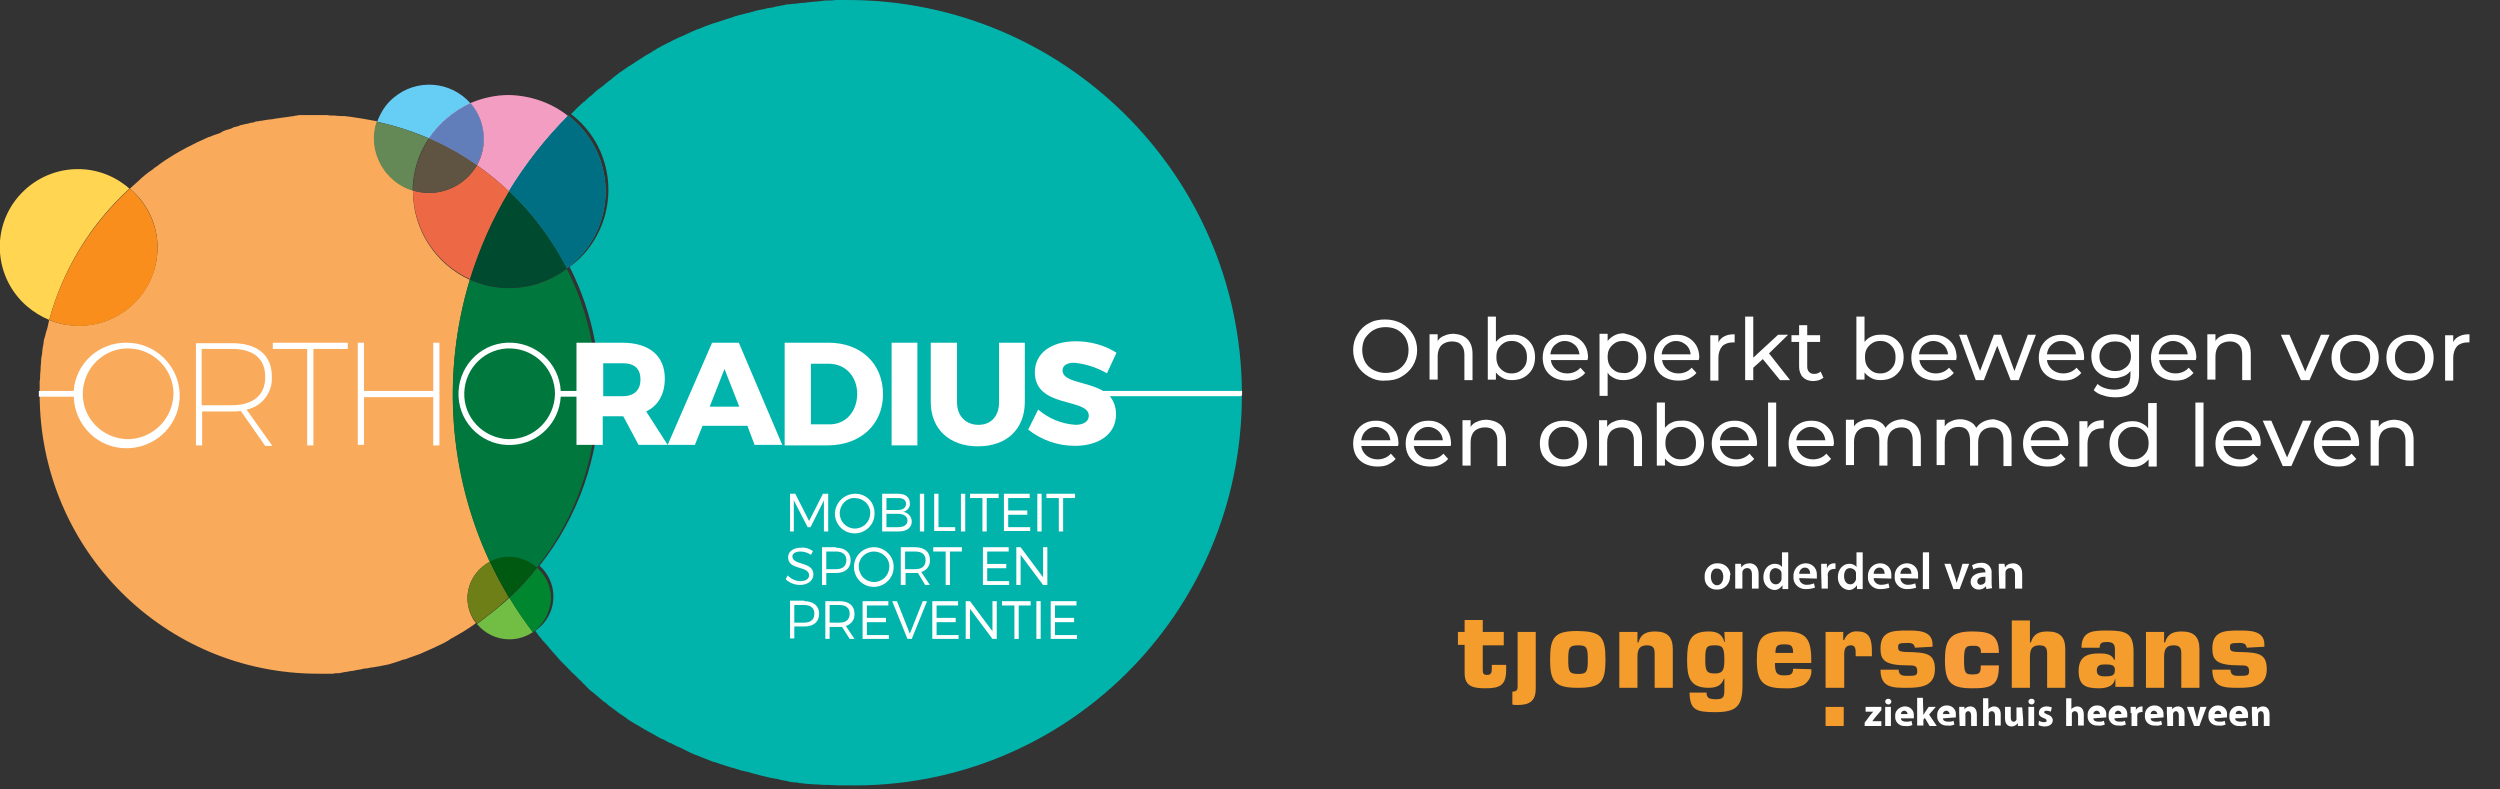 <?xml version="1.0" encoding="utf-8"?>
<!-- Generator: Adobe Illustrator 22.0.1, SVG Export Plug-In . SVG Version: 6.00 Build 0)  -->
<svg version="1.1" id="Laag_1" xmlns="http://www.w3.org/2000/svg" xmlns:xlink="http://www.w3.org/1999/xlink" x="0px" y="0px"
	 viewBox="0 0 523.6 165.3" style="enable-background:new 0 0 523.6 165.3;" xml:space="preserve">
<rect x="0" y="0" width="523.6" height="165.3" fill="#333333" stroke="none"/>
<style type="text/css">
	.st0{fill:#FFFFFF;}
	.st1{fill:#F49D2D;}
	.st2{fill:#F99D3A;}
	.st3{enable-background:new    ;}
	.st4{fill:#F9AA5A;}
	.st5{fill:#00B4AC;}
	.st6{fill:#00783D;}
	.st7{fill:#FFD551;}
	.st8{fill:#F98E1D;}
	.st9{fill:#F39DC3;}
	.st10{fill:#ED6945;}
	.st11{fill:#006F84;}
	.st12{fill:#004A2F;}
	.st13{fill:#66CDF5;}
	.st14{fill:#648956;}
	.st15{fill:#617EBB;}
	.st16{fill:#5F5442;}
	.st17{fill:#72BE44;}
	.st18{fill:#6F7F18;}
	.st19{fill:#00862E;}
	.st20{fill:#005910;}
</style>
<g transform="translate(-0.396 -0.272)">
	<g transform="translate(305.746 130.127)">
		<g transform="translate(85.182 16.296)">
			<path class="st0" d="M0,5.2l1.2-1.6c0.3-0.3,0.4-0.5,0.6-0.7H0.2v-1h3.3v0.7L2.2,4.1C2,4.4,1.8,4.6,1.6,4.9h1.9v1H0L0,5.2L0,5.2z
				"/>
			<path class="st0" d="M5.6,0.8c0,0.3-0.3,0.6-0.6,0.6c0,0,0,0,0,0c-0.4,0-0.7-0.3-0.7-0.6c0-0.4,0.3-0.6,0.7-0.6
				C5.3,0.2,5.6,0.5,5.6,0.8L5.6,0.8z M4.3,5.9v-4h1.2v4L4.3,5.9z"/>
			<path class="st0" d="M7.6,4.3C7.6,4.8,8.1,5,8.7,5c0.4,0,0.8,0,1.1-0.2L10,5.7C9.5,5.9,9,6,8.5,5.9c-1,0.1-2-0.6-2.1-1.7
				c0-0.1,0-0.3,0-0.4C6.3,2.8,7.2,1.9,8.3,1.8c0.1,0,0.1,0,0.2,0c1,0,1.8,0.8,1.8,1.7c0,0.1,0,0.2,0,0.3c0,0.2,0,0.4,0,0.5L7.6,4.3
				z M9,3.5c0-0.4-0.2-0.7-0.6-0.8c0,0-0.1,0-0.1,0C7.9,2.7,7.6,3,7.6,3.4c0,0,0,0,0,0H9z"/>
			<path class="st0" d="M12.3,3.6L12.3,3.6c0.1-0.2,0.2-0.3,0.3-0.5l0.8-1.2h1.5l-1.4,1.6l1.6,2.4h-1.5l-1-1.7l-0.3,0.4v1.2H11V0
				h1.2L12.3,3.6L12.3,3.6z"/>
			<path class="st0" d="M16.4,4.3c0,0.5,0.5,0.7,1.1,0.7c0.4,0,0.8,0,1.1-0.2l0.2,0.8c-0.5,0.2-1,0.3-1.5,0.2c-1,0.1-2-0.6-2.1-1.7
				c0-0.1,0-0.3,0-0.4c-0.1-1.1,0.8-2.1,1.9-2.1c0.1,0,0.1,0,0.2,0c1,0,1.8,0.8,1.8,1.7c0,0.1,0,0.2,0,0.3c0,0.2,0,0.4,0,0.5
				L16.4,4.3z M17.8,3.5c0-0.4-0.2-0.7-0.6-0.8c0,0-0.1,0-0.1,0c-0.4,0-0.7,0.3-0.7,0.7c0,0,0,0,0,0H17.8z"/>
			<path class="st0" d="M19.8,3.2c0-0.4,0-0.9,0-1.3h1.1l0,0.5h0c0.3-0.4,0.8-0.6,1.2-0.6c0.8,0,1.4,0.5,1.4,1.7v2.4h-1.2V3.7
				c0-0.5-0.2-0.9-0.6-0.9c-0.3,0-0.5,0.2-0.6,0.5c0,0.1,0,0.2,0,0.3v2.3h-1.2L19.8,3.2z"/>
			<path class="st0" d="M24.7,0.1h1.2v2.3l0,0C26,2.2,26.2,2.1,26.4,2c0.2-0.1,0.4-0.2,0.7-0.2c0.8,0,1.4,0.5,1.4,1.7v2.3h-1.2V3.7
				c0-0.5-0.2-0.9-0.7-0.9c-0.3,0-0.5,0.2-0.6,0.4c0,0.1,0,0.2,0,0.3v2.4h-1.2V0.1z"/>
			<path class="st0" d="M33.2,4.6c0,0.4,0,0.9,0,1.3h-1.1l0-0.6h0C31.8,5.7,31.3,6,30.8,6c-0.8,0-1.4-0.5-1.4-1.7V1.9h1.2v2.2
				c0,0.6,0.2,0.9,0.6,0.9c0.3,0,0.5-0.2,0.6-0.4c0-0.1,0-0.2,0-0.2V2h1.2L33.2,4.6z"/>
			<path class="st0" d="M35.6,0.8c0,0.3-0.3,0.6-0.6,0.6c0,0,0,0,0,0c-0.4,0-0.7-0.3-0.7-0.6c0-0.3,0.2-0.6,0.6-0.6c0,0,0.1,0,0.1,0
				C35.3,0.2,35.6,0.4,35.6,0.8z M34.3,5.9v-4h1.2v4L34.3,5.9z"/>
			<path class="st0" d="M36.5,4.8c0.3,0.2,0.7,0.3,1.1,0.3c0.4,0,0.5-0.1,0.5-0.3S38,4.4,37.6,4.3c-0.8-0.3-1.2-0.7-1.1-1.2
				c0-0.7,0.6-1.3,1.6-1.3c0.4,0,0.8,0.1,1.1,0.2L39,2.9c-0.3-0.1-0.6-0.2-0.9-0.2c-0.3,0-0.5,0.1-0.5,0.3s0.2,0.3,0.7,0.5
				c0.7,0.2,1.1,0.7,1.1,1.2c0,0.7-0.6,1.3-1.7,1.3c-0.4,0-0.9-0.1-1.3-0.3L36.5,4.8z"/>
			<path class="st0" d="M42.1,0.1h1.2v2.3l0,0c0.1-0.2,0.3-0.3,0.5-0.4c0.2-0.1,0.4-0.2,0.7-0.2c0.8,0,1.4,0.5,1.4,1.7v2.3h-1.2V3.7
				c0-0.5-0.2-0.9-0.7-0.9c-0.3,0-0.5,0.2-0.6,0.4c0,0.1,0,0.2,0,0.3v2.4h-1.2V0.1z"/>
			<path class="st0" d="M47.9,4.3C47.9,4.8,48.4,5,49,5c0.4,0,0.8,0,1.1-0.2l0.2,0.8c-0.5,0.2-1,0.3-1.5,0.2c-1,0.1-2-0.6-2.1-1.7
				c0-0.1,0-0.3,0-0.4c-0.1-1.1,0.8-2.1,1.9-2.1c0.1,0,0.1,0,0.2,0c1,0,1.8,0.8,1.8,1.7c0,0.1,0,0.2,0,0.3c0,0.2,0,0.4,0,0.5
				L47.9,4.3z M49.3,3.5c0-0.4-0.2-0.7-0.6-0.8c0,0-0.1,0-0.1,0c-0.4,0-0.7,0.3-0.7,0.7c0,0,0,0,0,0H49.3z"/>
			<path class="st0" d="M52.3,4.3c0,0.5,0.5,0.7,1.1,0.7c0.4,0,0.8,0,1.1-0.2l0.2,0.8c-0.5,0.2-1,0.3-1.5,0.2c-1,0.1-2-0.6-2.1-1.7
				c0-0.1,0-0.3,0-0.4c-0.1-1.1,0.8-2.1,1.9-2.1c0.1,0,0.1,0,0.2,0c1,0,1.8,0.8,1.8,1.7c0,0.1,0,0.2,0,0.3c0,0.2,0,0.4,0,0.5
				L52.3,4.3z M53.8,3.5c0-0.4-0.2-0.7-0.6-0.8c0,0-0.1,0-0.1,0c-0.4,0-0.7,0.3-0.7,0.7c0,0,0,0,0,0H53.8z"/>
			<path class="st0" d="M55.7,3.2c0-0.4,0-0.9,0-1.3h1.1l0,0.7h0C57,2.1,57.5,1.8,58,1.8h0.2V3c-0.1,0-0.2-0.1-0.3,0
				c-0.4,0-0.8,0.2-0.8,0.6c0,0.1,0,0.2,0,0.3v2h-1.2V3.2z"/>
			<path class="st0" d="M59.9,4.3C59.9,4.8,60.4,5,61,5c0.4,0,0.8,0,1.1-0.2l0.2,0.8c-0.5,0.2-1,0.3-1.5,0.2c-1,0.1-2-0.6-2.1-1.7
				c0-0.1,0-0.3,0-0.4c-0.1-1.1,0.8-2.1,1.9-2.1c0.1,0,0.1,0,0.2,0c1,0,1.8,0.8,1.8,1.7c0,0.1,0,0.2,0,0.3c0,0.2,0,0.4,0,0.5
				L59.9,4.3z M61.3,3.5c0-0.4-0.2-0.7-0.6-0.8c0,0-0.1,0-0.1,0c-0.4,0-0.7,0.3-0.7,0.7c0,0,0,0,0,0H61.3z"/>
			<path class="st0" d="M63.3,3.2c0-0.4,0-0.9,0-1.3h1.1l0,0.5h0c0.3-0.4,0.8-0.6,1.2-0.6c0.8,0,1.4,0.5,1.4,1.7v2.4h-1.2V3.7
				c0-0.5-0.2-0.9-0.6-0.9c-0.3,0-0.5,0.2-0.6,0.5c0,0.1,0,0.2,0,0.3v2.3h-1.2L63.3,3.2z"/>
			<path class="st0" d="M68.9,1.9l0.5,1.9c0.1,0.3,0.2,0.7,0.2,1h0c0.1-0.3,0.1-0.6,0.2-1l0.5-1.9h1.3l-1.5,4H69l-1.5-4H68.9z"/>
			<path class="st0" d="M73.2,4.3c0,0.5,0.5,0.7,1.1,0.7c0.4,0,0.8,0,1.1-0.2l0.2,0.8c-0.5,0.2-1,0.3-1.5,0.2c-1,0.1-2-0.6-2.1-1.7
				c0-0.1,0-0.3,0-0.4c-0.1-1.1,0.8-2.1,1.9-2.1c0.1,0,0.1,0,0.2,0c1,0,1.8,0.8,1.8,1.7c0,0.1,0,0.2,0,0.3c0,0.2,0,0.4,0,0.5
				L73.2,4.3z M74.7,3.5c0-0.4-0.2-0.7-0.6-0.8c0,0-0.1,0-0.1,0c-0.4,0-0.7,0.3-0.7,0.7c0,0,0,0,0,0H74.7z"/>
			<path class="st0" d="M77.6,4.3c0,0.5,0.5,0.7,1.1,0.7c0.4,0,0.8,0,1.1-0.2L80,5.7c-0.5,0.2-1,0.3-1.5,0.2c-1,0.1-2-0.6-2.1-1.7
				c0-0.1,0-0.3,0-0.4c-0.1-1.1,0.8-2.1,1.9-2.1c0.1,0,0.1,0,0.2,0c1,0,1.8,0.8,1.8,1.7c0,0.1,0,0.2,0,0.3c0,0.2,0,0.4,0,0.5
				L77.6,4.3z M79.1,3.5c0-0.4-0.2-0.7-0.6-0.8c0,0-0.1,0-0.1,0c-0.4,0-0.7,0.3-0.7,0.7c0,0,0,0,0,0H79.1z"/>
			<path class="st0" d="M81.1,3.2c0-0.4,0-0.9,0-1.3h1.1l0,0.5h0c0.3-0.4,0.8-0.6,1.2-0.6c0.8,0,1.4,0.5,1.4,1.7v2.4h-1.2V3.7
				c0-0.5-0.2-0.9-0.6-0.9c-0.3,0-0.5,0.2-0.6,0.5c0,0.1,0,0.2,0,0.3v2.3h-1.2L81.1,3.2z"/>
		</g>
		<path class="st1" d="M9.6,5.3H5.2v5.2c0,0.7,0.2,1,0.9,1c1,0,1-0.7,1-1.5l0-0.6h3v1c0,3.2-1.2,3.9-4.3,3.9c-2.5,0-4.4-0.3-4.4-3.2
			V5.2H0V2.5h1.4V0h3.8v2.5h4.4L9.6,5.3L9.6,5.3z"/>
		<path class="st1" d="M16.3,14.3c0,2.6-1.2,3.5-3.8,3.5c-0.4,0-0.8,0-1.1-0.1V15c1,0,1.1-0.5,1.1-1.1V2.5h3.8L16.3,14.3z"/>
		<path class="st1" d="M80.9,22.2H77v-4h3.8V22.2z"/>
		<path class="st1" d="M30.9,8.3c0,4.8-1,5.9-5.8,5.9c-4.8,0-5.8-1.3-5.8-5.9c0-4.8,1-6,5.8-6C29.9,2.4,30.9,3.4,30.9,8.3z
			 M23.1,8.3c0,2.5,0.2,3,2.1,3c1.8,0,2-0.5,2-3s-0.2-3-2-3C23.3,5.3,23.1,5.8,23.1,8.3L23.1,8.3z"/>
		<path class="st1" d="M37.6,2.5v2.2h0.2c0.5-1.8,1.7-2.3,3.5-2.3c2.6,0,3.7,1.2,3.7,3.7v8.1h-3.8V7c0-1.1-0.3-1.7-1.6-1.7
			c-1.7,0-2,1-2,2.5v6.4h-3.8V2.5L37.6,2.5L37.6,2.5z"/>
		<path class="st1" d="M52.1,15.2c-0.1,0.5,0.1,0.9,0.5,1.2c0.4,0.1,0.8,0.2,1.2,0.2c1.6,0,2-0.2,2-1.9v-2.4h-0.1
			c-0.5,1.5-1.7,1.9-3.2,1.9c-4.1,0-4.5-2.5-4.5-5.8c0-3.8,0.5-6,4.5-6c1.6,0,2.8,0.4,3.3,2.2h0.1l-0.1-2.1h3.8v11.1
			c0,4.4-1.2,5.7-5.7,5.7c-4.1,0-5.3-0.5-5.4-4.1H52.1z M55.8,8.3c0-2.6-0.4-3-2-3c-1.8,0-2,0.4-2,3c0,2.4,0.3,2.9,2,2.9
			C55.6,11.2,55.8,10.3,55.8,8.3L55.8,8.3z"/>
		<path class="st1" d="M74,10.3c0.2,1.3-0.5,2.6-1.6,3.3c-1.3,0.6-2.7,0.8-4.1,0.7c-4.6,0-5.7-1.6-5.7-5.9c0-4.5,1-6,5.7-6
			c4.4,0,5.7,1.2,5.7,6V9h-7.6c0,2,0.3,2.6,1.9,2.6c1.2,0,1.9-0.1,1.9-1.4L74,10.3L74,10.3z M70.2,6.9c0-1.7-0.6-1.8-1.9-1.8
			c-1.4,0-1.8,0.3-1.8,1.8H70.2z"/>
		<path class="st1" d="M83.3,7c0-0.8,0-1.7-1-1.7c-1.2,0-1.4,0.9-1.4,1.9v7H77V2.5h3.7v1.7h0.2c0.4-1.2,1.6-2,2.9-1.8
			c2.7,0,2.9,2.2,2.9,4.3v0.9h-3.4L83.3,7z"/>
		<path class="st1" d="M95.7,5.8c-0.1-1-1-1-1.5-1c-2,0-2,0.2-2,0.9c0,0.6,0,1,2,1c3.9,0.1,5.7,0.3,5.7,3.6c0,3.4-2.6,3.9-5.7,3.9
			c-3,0-5.7,0.1-5.7-3.8h3.8c0,1.3,1,1.3,1.9,1.3c1.7,0,2-0.1,2-1c0-1.2-0.7-1.2-2-1.2c-4.8,0-5.7-1.1-5.7-3.5
			c0-3.7,2.5-3.8,5.7-3.8c2.1,0,5.2,0,5.2,2.9v0.5L95.7,5.8L95.7,5.8z"/>
		<path class="st2" d="M113.3,9.5c0,2.2-0.4,3.4-1.3,4c-0.9,0.7-2.3,0.8-4.4,0.8c-4.5,0-5.6-1.4-5.6-5.9c0-3.9,0.8-6,5.6-6
			c3.4,0,5.7,0.4,5.7,4.5h-3.8c0.1-0.4,0-0.9-0.3-1.2c-0.3-0.3-0.7-0.3-1.5-0.3c-1.4,0-1.7,0.4-1.7,3c0,2.7,0.3,3,1.7,3
			c1.7,0,1.8-0.4,1.8-1.9L113.3,9.5z"/>
		<path class="st1" d="M119.8,4.7h0.2c0.5-1.8,1.7-2.3,3.5-2.3c2.6,0,3.7,1.2,3.7,3.7v8.1h-3.8V7c0-1.1-0.3-1.7-1.6-1.7
			c-1.7,0-2,1-2,2.5v6.4h-3.8V0.1h3.8V4.7z"/>
		<path class="st1" d="M137.7,12.4h-0.1c-0.3,1.6-2,1.9-3.4,1.9c-2.7,0-4.2-0.6-4.2-3.6c0-2.8,1.5-3.7,4.2-3.7c1.1,0,2.7,0,3.2,1.3
			h0.2V6.4c0-1.1-0.1-1.8-1.7-1.8c-1,0-1.5,0.2-1.5,1.2h-3.8c0-3.6,2.6-3.6,5.4-3.6c3.9,0,5.5,0.5,5.5,4.5v7.3h-3.8L137.7,12.4z
			 M133.8,10.6c0,1.2,1.1,1.2,1.7,1.2c1.6,0,2.1-0.2,2.1-1.4c0-1-0.8-1.1-2.1-1.1C134.5,9.3,133.8,9.5,133.8,10.6z"/>
		<path class="st1" d="M147.9,2.5v2.2h0.2c0.5-1.8,1.7-2.3,3.5-2.3c2.6,0,3.7,1.2,3.7,3.7v8.1h-3.8V7c0-1.1-0.3-1.7-1.6-1.7
			c-1.7,0-2,1-2,2.5v6.4h-3.8V2.5L147.9,2.5L147.9,2.5z"/>
		<path class="st1" d="M165.2,5.8c-0.1-1-1-1-1.5-1c-2,0-2,0.2-2,0.9c0,0.6,0,1,2,1c3.9,0.1,5.7,0.3,5.7,3.6c0,3.4-2.6,3.9-5.7,3.9
			c-3,0-5.7,0.1-5.7-3.8h3.8c0,1.3,1,1.3,1.9,1.3c1.7,0,2-0.1,2-1c0-1.2-0.7-1.2-2-1.2c-4.8,0-5.7-1.1-5.7-3.5
			c0-3.7,2.5-3.8,5.7-3.8c2.1,0,5.2,0,5.2,2.9v0.5L165.2,5.8L165.2,5.8z"/>
		<g transform="translate(51.674 -14.176)">
			<path class="st0" d="M5.3,5c0.1,1.4-1,2.7-2.4,2.8c-0.1,0-0.2,0-0.3,0C1.2,7.9,0,6.8,0,5.4c0-0.1,0-0.2,0-0.3
				C-0.1,3.7,1,2.4,2.4,2.3c0.1,0,0.2,0,0.4,0c1.4,0,2.5,1,2.6,2.4C5.3,4.8,5.3,4.9,5.3,5z M1.3,5.1c0,1,0.5,1.8,1.3,1.8
				c0.7,0,1.3-0.7,1.3-1.8c0-0.8-0.4-1.7-1.3-1.7C1.7,3.3,1.3,4.2,1.3,5.1L1.3,5.1z"/>
			<path class="st0" d="M6.4,4c0-0.6,0-1.1,0-1.6h1.2l0.1,0.8h0c0.3-0.6,1-0.9,1.7-0.9c0.9,0,1.9,0.6,1.9,2.2v3.1H9.9v-3
				c0-0.7-0.3-1.3-1-1.3c-0.5,0-0.9,0.3-1,0.8c0,0.1,0,0.3,0,0.4v3.1H6.4L6.4,4L6.4,4z"/>
			<path class="st0" d="M17.5,0v6.2c0,0.5,0,1.1,0,1.5h-1.2l0-0.8h0c-0.4,0.6-1,1-1.7,1c-1.3-0.1-2.3-1.2-2.3-2.6c0,0,0-0.1,0-0.1
				c0-1.7,1.1-2.8,2.4-2.8c0.6,0,1.2,0.2,1.5,0.7h0V0H17.5z M16.1,4.6c0-0.1,0-0.2,0-0.3c-0.1-0.6-0.6-0.9-1.2-1
				c-0.9,0-1.3,0.7-1.3,1.7c0,1,0.5,1.7,1.3,1.7c0.6,0,1-0.4,1.2-1c0-0.1,0-0.2,0-0.4V4.6z"/>
			<path class="st0" d="M19.8,5.4c0,0.8,0.7,1.4,1.5,1.4c0,0,0.1,0,0.1,0c0.5,0,1-0.1,1.5-0.3l0.2,0.9c-0.6,0.2-1.2,0.3-1.8,0.3
				c-1.4,0.1-2.6-0.9-2.7-2.2c0-0.1,0-0.3,0-0.4c-0.1-1.4,0.9-2.7,2.4-2.8c0.1,0,0.1,0,0.2,0c1.3,0,2.3,1,2.3,2.3c0,0.1,0,0.2,0,0.3
				c0,0.3,0,0.5,0,0.6L19.8,5.4L19.8,5.4z M22.1,4.5c0-0.5-0.2-1.3-1.1-1.3c-0.7,0-1.2,0.6-1.2,1.3H22.1z"/>
			<path class="st0" d="M24.4,4.1c0-0.7,0-1.2,0-1.7h1.2l0,1h0c0.2-0.7,0.8-1.1,1.5-1.1c0.1,0,0.2,0,0.3,0v1.2c-0.1,0-0.2-0.1-0.4,0
				c-0.6,0-1.1,0.4-1.2,1c0,0.1-0.1,0.3,0,0.4v2.7h-1.3L24.4,4.1L24.4,4.1z"/>
			<path class="st0" d="M33.1,0v6.2c0,0.5,0,1.1,0,1.5h-1.2l0-0.8h0c-0.4,0.6-1,1-1.7,1c-1.3-0.1-2.3-1.2-2.3-2.6c0,0,0-0.1,0-0.1
				c0-1.7,1.1-2.8,2.4-2.8c0.6,0,1.2,0.2,1.5,0.7h0V0H33.1z M31.7,4.6c0-0.1,0-0.2,0-0.3c-0.1-0.6-0.6-0.9-1.2-1
				c-0.9,0-1.3,0.7-1.3,1.7c0,1,0.5,1.7,1.3,1.7c0.6,0,1-0.4,1.2-1c0-0.1,0-0.2,0-0.4V4.6z"/>
			<path class="st0" d="M35.4,5.4c0,0.8,0.7,1.4,1.5,1.4c0,0,0.1,0,0.1,0c0.5,0,1-0.1,1.5-0.3l0.2,0.9c-0.6,0.2-1.2,0.3-1.8,0.3
				c-1.4,0.1-2.6-0.9-2.7-2.2c0-0.1,0-0.3,0-0.4c-0.1-1.4,0.9-2.7,2.4-2.8c0.1,0,0.1,0,0.2,0c1.3,0,2.3,1,2.3,2.3c0,0.1,0,0.2,0,0.3
				c0,0.3,0,0.5,0,0.6L35.4,5.4L35.4,5.4z M37.7,4.5c0-0.5-0.2-1.3-1.1-1.3c-0.7,0-1.2,0.6-1.2,1.3H37.7z"/>
			<path class="st0" d="M41,5.4c0,0.8,0.7,1.4,1.5,1.4c0,0,0.1,0,0.1,0c0.5,0,1-0.1,1.5-0.3l0.2,0.9c-0.6,0.2-1.2,0.3-1.8,0.3
				c-1.4,0.1-2.6-0.9-2.7-2.2c0-0.1,0-0.3,0-0.4c-0.1-1.4,0.9-2.7,2.4-2.8c0.1,0,0.1,0,0.2,0c1.3,0,2.3,1,2.3,2.3c0,0.1,0,0.2,0,0.3
				c0,0.3,0,0.5,0,0.6L41,5.4L41,5.4z M43.3,4.5c0-0.5-0.2-1.3-1.1-1.3c-0.7,0-1.2,0.6-1.2,1.3H43.3z"/>
			<path class="st0" d="M45.6,0H47v7.7h-1.3V0z"/>
			<path class="st0" d="M51.5,2.4l0.9,2.7c0.2,0.5,0.2,0.9,0.4,1.3h0C52.9,6,53,5.5,53.2,5.1L54,2.4h1.4l-2,5.3h-1.3l-1.9-5.3H51.5z
				"/>
			<path class="st0" d="M59,7.7l-0.1-0.6h0c-0.4,0.5-0.9,0.7-1.5,0.7c-0.9,0-1.6-0.6-1.7-1.5c0,0,0-0.1,0-0.1c0-1.3,1.2-2,3.1-2V4.1
				c0-0.3-0.1-0.9-1.1-0.9c-0.5,0-1,0.1-1.4,0.4l-0.3-0.9c0.6-0.3,1.2-0.5,1.9-0.5c1.1-0.1,2,0.6,2.2,1.7c0,0.2,0,0.3,0,0.5v1.9
				c0,0.4,0,0.8,0.1,1.2L59,7.7L59,7.7z M58.9,5.1c-1,0-1.8,0.2-1.8,1c0,0.4,0.3,0.7,0.6,0.7c0,0,0.1,0,0.1,0c0.5,0,0.9-0.3,1-0.7
				c0-0.1,0-0.2,0-0.3V5.1z"/>
			<path class="st0" d="M61.6,4c0-0.6,0-1.1,0-1.6h1.2l0.1,0.8h0c0.3-0.6,1-0.9,1.7-0.9c0.9,0,1.9,0.6,1.9,2.2v3.1H65v-3
				c0-0.7-0.3-1.3-1-1.3c-0.5,0-0.9,0.3-1,0.8c0,0.1,0,0.3,0,0.4v3.1h-1.3L61.6,4L61.6,4z"/>
		</g>
	</g>
	<g transform="translate(-2 -1.017)">
		<g class="st3">
			<path class="st0" d="M289.1,80.2c-1-0.6-1.8-1.3-2.4-2.3s-0.9-2.1-0.9-3.3s0.3-2.3,0.9-3.3c0.6-1,1.4-1.8,2.4-2.3
				c1-0.6,2.2-0.8,3.4-0.8c1.3,0,2.4,0.3,3.4,0.8c1,0.6,1.8,1.3,2.4,2.3c0.6,1,0.9,2.1,0.9,3.3c0,1.2-0.3,2.3-0.9,3.3
				c-0.6,1-1.4,1.7-2.4,2.3c-1,0.6-2.2,0.8-3.4,0.8C291.3,81.1,290.2,80.8,289.1,80.2z M295.1,78.8c0.7-0.4,1.3-1,1.7-1.7
				s0.6-1.6,0.6-2.5s-0.2-1.7-0.6-2.5c-0.4-0.7-1-1.3-1.7-1.7c-0.7-0.4-1.6-0.6-2.5-0.6s-1.8,0.2-2.5,0.6s-1.3,1-1.8,1.7
				c-0.4,0.7-0.6,1.6-0.6,2.5s0.2,1.7,0.6,2.5c0.4,0.7,1,1.3,1.8,1.7s1.6,0.6,2.5,0.6S294.3,79.2,295.1,78.8z"/>
			<path class="st0" d="M309.7,72.3c0.7,0.7,1.1,1.7,1.1,3.1v5.5h-1.7v-5.3c0-0.9-0.2-1.6-0.7-2.1c-0.4-0.5-1.1-0.7-1.9-0.7
				c-0.9,0-1.7,0.3-2.2,0.8c-0.5,0.5-0.8,1.3-0.8,2.3v4.9h-1.7v-9.5h1.7v1.4c0.3-0.5,0.8-0.9,1.4-1.1c0.6-0.3,1.3-0.4,2-0.4
				C308.1,71.3,309,71.6,309.7,72.3z"/>
			<path class="st0" d="M321.6,71.9c0.7,0.4,1.3,1,1.7,1.7c0.4,0.7,0.6,1.6,0.6,2.5s-0.2,1.8-0.6,2.5c-0.4,0.7-1,1.3-1.7,1.7
				c-0.7,0.4-1.6,0.6-2.5,0.6c-0.7,0-1.4-0.1-1.9-0.4c-0.6-0.3-1.1-0.7-1.5-1.2v1.5H314V67.6h1.7v5.3c0.4-0.5,0.9-0.9,1.4-1.1
				c0.6-0.3,1.2-0.4,1.9-0.4C320,71.3,320.8,71.5,321.6,71.9z M320.6,79.1c0.5-0.3,0.9-0.7,1.2-1.2c0.3-0.5,0.4-1.1,0.4-1.8
				c0-0.7-0.1-1.2-0.4-1.8c-0.3-0.5-0.7-0.9-1.2-1.2c-0.5-0.3-1-0.4-1.6-0.4c-0.6,0-1.1,0.1-1.6,0.4c-0.5,0.3-0.9,0.7-1.2,1.2
				c-0.3,0.5-0.4,1.1-0.4,1.8c0,0.7,0.1,1.2,0.4,1.8c0.3,0.5,0.7,0.9,1.2,1.2c0.5,0.3,1,0.4,1.6,0.4
				C319.5,79.5,320.1,79.4,320.6,79.1z"/>
			<path class="st0" d="M334.9,76.7h-7.7c0.1,0.8,0.5,1.5,1.1,2s1.4,0.8,2.3,0.8c1.1,0,2.1-0.4,2.8-1.2l1,1.1
				c-0.4,0.5-1,0.9-1.6,1.2c-0.6,0.3-1.4,0.4-2.2,0.4c-1,0-1.9-0.2-2.7-0.6s-1.4-1-1.8-1.7s-0.6-1.6-0.6-2.5c0-0.9,0.2-1.8,0.6-2.5
				c0.4-0.7,1-1.3,1.7-1.7s1.5-0.6,2.5-0.6s1.7,0.2,2.4,0.6c0.7,0.4,1.3,1,1.7,1.7c0.4,0.7,0.6,1.6,0.6,2.6
				C334.9,76.3,334.9,76.5,334.9,76.7z M328.1,73.5c-0.6,0.5-0.9,1.2-1,2h6.1c-0.1-0.8-0.4-1.5-1-2c-0.6-0.5-1.3-0.8-2.1-0.8
				S328.7,73,328.1,73.5z"/>
			<path class="st0" d="M344.9,71.9c0.7,0.4,1.3,1,1.7,1.7c0.4,0.7,0.6,1.6,0.6,2.5s-0.2,1.8-0.6,2.5c-0.4,0.7-1,1.3-1.7,1.7
				c-0.7,0.4-1.6,0.6-2.5,0.6c-0.7,0-1.3-0.1-1.9-0.4c-0.6-0.3-1.1-0.6-1.4-1.2v4.9h-1.7v-13h1.7v1.5c0.4-0.5,0.9-0.9,1.5-1.2
				c0.6-0.3,1.2-0.4,1.9-0.4C343.3,71.3,344.1,71.5,344.9,71.9z M343.9,79.1c0.5-0.3,0.9-0.7,1.2-1.2c0.3-0.5,0.4-1.1,0.4-1.8
				c0-0.7-0.1-1.2-0.4-1.8c-0.3-0.5-0.7-0.9-1.2-1.2c-0.5-0.3-1-0.4-1.6-0.4c-0.6,0-1.1,0.1-1.6,0.4c-0.5,0.3-0.9,0.7-1.2,1.2
				c-0.3,0.5-0.4,1.1-0.4,1.7c0,0.7,0.1,1.2,0.4,1.8c0.3,0.5,0.7,0.9,1.2,1.2c0.5,0.3,1,0.4,1.6,0.4
				C342.8,79.5,343.4,79.4,343.9,79.1z"/>
			<path class="st0" d="M358.2,76.7h-7.7c0.1,0.8,0.5,1.5,1.1,2c0.6,0.5,1.4,0.8,2.3,0.8c1.1,0,2.1-0.4,2.8-1.2l1,1.1
				c-0.4,0.5-1,0.9-1.6,1.2c-0.6,0.3-1.4,0.4-2.2,0.4c-1,0-1.9-0.2-2.7-0.6c-0.8-0.4-1.4-1-1.8-1.7c-0.4-0.7-0.6-1.6-0.6-2.5
				c0-0.9,0.2-1.8,0.6-2.5c0.4-0.7,1-1.3,1.7-1.7s1.5-0.6,2.5-0.6s1.7,0.2,2.4,0.6c0.7,0.4,1.3,1,1.7,1.7c0.4,0.7,0.6,1.6,0.6,2.6
				C358.2,76.3,358.2,76.5,358.2,76.7z M351.4,73.5c-0.6,0.5-0.9,1.2-1,2h6.1c-0.1-0.8-0.4-1.5-1-2c-0.6-0.5-1.3-0.8-2.1-0.8
				S352,73,351.4,73.5z"/>
			<path class="st0" d="M363.6,71.7c0.6-0.3,1.3-0.4,2.1-0.4V73c-0.1,0-0.2,0-0.4,0c-0.9,0-1.7,0.3-2.2,0.8
				c-0.5,0.6-0.8,1.4-0.8,2.4v4.8h-1.7v-9.5h1.7V73C362.6,72.4,363,72,363.6,71.7z"/>
			<path class="st0" d="M371.6,76.5l-2,1.8v2.6h-1.7V67.6h1.7v8.6l5.2-4.8h2.1l-4,3.9l4.4,5.6h-2.1L371.6,76.5z"/>
			<path class="st0" d="M384.3,80.4c-0.3,0.2-0.6,0.4-0.9,0.5c-0.4,0.1-0.8,0.2-1.2,0.2c-1,0-1.7-0.3-2.2-0.8
				c-0.5-0.5-0.8-1.3-0.8-2.2v-5.2h-1.6v-1.4h1.6v-2.1h1.7v2.1h2.7v1.4h-2.7V78c0,0.5,0.1,0.9,0.4,1.2c0.3,0.3,0.6,0.4,1.1,0.4
				c0.5,0,1-0.2,1.3-0.5L384.3,80.4z"/>
			<path class="st0" d="M398.8,71.9c0.7,0.4,1.3,1,1.7,1.7c0.4,0.7,0.6,1.6,0.6,2.5s-0.2,1.8-0.6,2.5c-0.4,0.7-1,1.3-1.7,1.7
				s-1.6,0.6-2.5,0.6c-0.7,0-1.4-0.1-1.9-0.4c-0.6-0.3-1.1-0.7-1.5-1.2v1.5h-1.7V67.6h1.7v5.3c0.4-0.5,0.9-0.9,1.4-1.1
				c0.6-0.3,1.2-0.4,1.9-0.4C397.2,71.3,398,71.5,398.8,71.9z M397.8,79.1c0.5-0.3,0.9-0.7,1.2-1.2c0.3-0.5,0.4-1.1,0.4-1.8
				c0-0.7-0.1-1.2-0.4-1.8c-0.3-0.5-0.7-0.9-1.2-1.2c-0.5-0.3-1-0.4-1.6-0.4c-0.6,0-1.1,0.1-1.6,0.4c-0.5,0.3-0.9,0.7-1.2,1.2
				c-0.3,0.5-0.4,1.1-0.4,1.8c0,0.7,0.1,1.2,0.4,1.8c0.3,0.5,0.7,0.9,1.2,1.2c0.5,0.3,1,0.4,1.6,0.4
				C396.8,79.5,397.3,79.4,397.8,79.1z"/>
			<path class="st0" d="M412.1,76.7h-7.7c0.1,0.8,0.5,1.5,1.1,2c0.6,0.5,1.4,0.8,2.3,0.8c1.1,0,2.1-0.4,2.8-1.2l1,1.1
				c-0.4,0.5-1,0.9-1.6,1.2c-0.6,0.3-1.4,0.4-2.2,0.4c-1,0-1.9-0.2-2.7-0.6c-0.8-0.4-1.4-1-1.8-1.7c-0.4-0.7-0.6-1.6-0.6-2.5
				c0-0.9,0.2-1.8,0.6-2.5c0.4-0.7,1-1.3,1.7-1.7c0.7-0.4,1.5-0.6,2.5-0.6s1.7,0.2,2.4,0.6s1.3,1,1.7,1.7c0.4,0.7,0.6,1.6,0.6,2.6
				C412.1,76.3,412.1,76.5,412.1,76.7z M405.3,73.5c-0.6,0.5-0.9,1.2-1,2h6.1c-0.1-0.8-0.4-1.5-1-2c-0.6-0.5-1.3-0.8-2.1-0.8
				S405.9,73,405.3,73.5z"/>
			<path class="st0" d="M428.8,71.4l-3.6,9.5h-1.7l-2.8-7.2l-2.8,7.2h-1.7l-3.5-9.5h1.6l2.8,7.6l2.9-7.6h1.5l2.8,7.6l2.8-7.6H428.8z
				"/>
			<path class="st0" d="M438.8,76.7h-7.7c0.1,0.8,0.5,1.5,1.1,2c0.6,0.5,1.4,0.8,2.3,0.8c1.1,0,2.1-0.4,2.8-1.2l1,1.1
				c-0.4,0.5-1,0.9-1.6,1.2c-0.6,0.3-1.4,0.4-2.2,0.4c-1,0-1.9-0.2-2.7-0.6c-0.8-0.4-1.4-1-1.8-1.7c-0.4-0.7-0.6-1.6-0.6-2.5
				c0-0.9,0.2-1.8,0.6-2.5c0.4-0.7,1-1.3,1.7-1.7c0.7-0.4,1.5-0.6,2.5-0.6s1.7,0.2,2.4,0.6s1.3,1,1.7,1.7c0.4,0.7,0.6,1.6,0.6,2.6
				C438.9,76.3,438.9,76.5,438.8,76.7z M432.1,73.5c-0.6,0.5-0.9,1.2-1,2h6.1c-0.1-0.8-0.4-1.5-1-2c-0.6-0.5-1.3-0.8-2.1-0.8
				S432.6,73,432.1,73.5z"/>
			<path class="st0" d="M450.4,71.4v8.2c0,1.7-0.4,2.9-1.2,3.7c-0.8,0.8-2.1,1.2-3.7,1.2c-0.9,0-1.8-0.1-2.6-0.4
				c-0.8-0.2-1.5-0.6-2-1.1l0.8-1.3c0.4,0.4,1,0.7,1.6,0.9s1.3,0.3,2,0.3c1.1,0,1.9-0.3,2.5-0.8s0.8-1.3,0.8-2.4V79
				c-0.4,0.5-0.9,0.9-1.5,1.1s-1.2,0.4-1.9,0.4c-0.9,0-1.7-0.2-2.5-0.6c-0.7-0.4-1.3-0.9-1.7-1.6s-0.6-1.5-0.6-2.4
				c0-0.9,0.2-1.7,0.6-2.4s1-1.2,1.7-1.6s1.6-0.6,2.5-0.6c0.7,0,1.4,0.1,2,0.4c0.6,0.3,1.1,0.7,1.5,1.2v-1.5H450.4z M447.1,78.6
				c0.5-0.3,0.9-0.6,1.2-1.1c0.3-0.5,0.4-1,0.4-1.6c0-0.9-0.3-1.7-0.9-2.2c-0.6-0.6-1.4-0.9-2.4-0.9c-1,0-1.8,0.3-2.4,0.9
				c-0.6,0.6-0.9,1.3-0.9,2.2c0,0.6,0.1,1.1,0.4,1.6c0.3,0.5,0.7,0.8,1.2,1.1s1.1,0.4,1.7,0.4C446.1,79,446.6,78.9,447.1,78.6z"/>
			<path class="st0" d="M462.3,76.7h-7.7c0.1,0.8,0.5,1.5,1.1,2c0.6,0.5,1.4,0.8,2.3,0.8c1.1,0,2.1-0.4,2.8-1.2l1,1.1
				c-0.4,0.5-1,0.9-1.6,1.2c-0.6,0.3-1.4,0.4-2.2,0.4c-1,0-1.9-0.2-2.7-0.6c-0.8-0.4-1.4-1-1.8-1.7c-0.4-0.7-0.6-1.6-0.6-2.5
				c0-0.9,0.2-1.8,0.6-2.5c0.4-0.7,1-1.3,1.7-1.7c0.7-0.4,1.5-0.6,2.5-0.6s1.7,0.2,2.4,0.6s1.3,1,1.7,1.7c0.4,0.7,0.6,1.6,0.6,2.6
				C462.3,76.3,462.3,76.5,462.3,76.7z M455.5,73.5c-0.6,0.5-0.9,1.2-1,2h6.1c-0.1-0.8-0.4-1.5-1-2c-0.6-0.5-1.3-0.8-2.1-0.8
				S456.1,73,455.5,73.5z"/>
			<path class="st0" d="M472.7,72.3c0.7,0.7,1.1,1.7,1.1,3.1v5.5H472v-5.3c0-0.9-0.2-1.6-0.7-2.1s-1.1-0.7-1.9-0.7
				c-0.9,0-1.7,0.3-2.2,0.8s-0.8,1.3-0.8,2.3v4.9h-1.7v-9.5h1.7v1.4c0.3-0.5,0.8-0.9,1.4-1.1c0.6-0.3,1.3-0.4,2-0.4
				C471,71.3,472,71.6,472.7,72.3z"/>
			<path class="st0" d="M490.3,71.4l-4.2,9.5h-1.8l-4.2-9.5h1.8l3.3,7.7l3.3-7.7H490.3z"/>
			<path class="st0" d="M493.1,80.4c-0.8-0.4-1.3-1-1.8-1.7c-0.4-0.7-0.6-1.6-0.6-2.5c0-0.9,0.2-1.8,0.6-2.5c0.4-0.7,1-1.3,1.8-1.7
				s1.6-0.6,2.6-0.6c0.9,0,1.8,0.2,2.5,0.6s1.3,1,1.8,1.7c0.4,0.7,0.6,1.6,0.6,2.5c0,0.9-0.2,1.8-0.6,2.5c-0.4,0.7-1,1.3-1.8,1.7
				c-0.8,0.4-1.6,0.6-2.5,0.6C494.7,81,493.9,80.8,493.1,80.4z M497.3,79.1c0.5-0.3,0.9-0.7,1.1-1.2c0.3-0.5,0.4-1.1,0.4-1.8
				c0-0.7-0.1-1.2-0.4-1.8c-0.3-0.5-0.7-0.9-1.1-1.2c-0.5-0.3-1-0.4-1.6-0.4c-0.6,0-1.2,0.1-1.6,0.4c-0.5,0.3-0.9,0.7-1.2,1.2
				c-0.3,0.5-0.4,1.1-0.4,1.8c0,0.7,0.1,1.2,0.4,1.8c0.3,0.5,0.7,0.9,1.2,1.2c0.5,0.3,1,0.4,1.6,0.4
				C496.3,79.5,496.8,79.4,497.3,79.1z"/>
			<path class="st0" d="M504.6,80.4c-0.8-0.4-1.3-1-1.8-1.7c-0.4-0.7-0.6-1.6-0.6-2.5c0-0.9,0.2-1.8,0.6-2.5c0.4-0.7,1-1.3,1.8-1.7
				s1.6-0.6,2.6-0.6c0.9,0,1.8,0.2,2.5,0.6s1.3,1,1.8,1.7c0.4,0.7,0.6,1.6,0.6,2.5c0,0.9-0.2,1.8-0.6,2.5c-0.4,0.7-1,1.3-1.8,1.7
				c-0.8,0.4-1.6,0.6-2.5,0.6C506.2,81,505.3,80.8,504.6,80.4z M508.8,79.1c0.5-0.3,0.9-0.7,1.1-1.2c0.3-0.5,0.4-1.1,0.4-1.8
				c0-0.7-0.1-1.2-0.4-1.8c-0.3-0.5-0.7-0.9-1.1-1.2c-0.5-0.3-1-0.4-1.6-0.4c-0.6,0-1.2,0.1-1.6,0.4c-0.5,0.3-0.9,0.7-1.2,1.2
				c-0.3,0.5-0.4,1.1-0.4,1.8c0,0.7,0.1,1.2,0.4,1.8c0.3,0.5,0.7,0.9,1.2,1.2c0.5,0.3,1,0.4,1.6,0.4
				C507.7,79.5,508.3,79.4,508.8,79.1z"/>
			<path class="st0" d="M517.5,71.7c0.6-0.3,1.3-0.4,2.1-0.4V73c-0.1,0-0.2,0-0.4,0c-0.9,0-1.7,0.3-2.2,0.8
				c-0.5,0.6-0.8,1.4-0.8,2.4v4.8h-1.7v-9.5h1.7V73C516.4,72.4,516.9,72,517.5,71.7z"/>
		</g>
		<g class="st3">
			<path class="st0" d="M295.2,94.7h-7.7c0.1,0.8,0.5,1.5,1.1,2c0.6,0.5,1.4,0.8,2.3,0.8c1.1,0,2.1-0.4,2.8-1.2l1,1.1
				c-0.4,0.5-1,0.9-1.6,1.2c-0.6,0.3-1.4,0.4-2.2,0.4c-1,0-1.9-0.2-2.7-0.6c-0.8-0.4-1.4-1-1.8-1.7c-0.4-0.7-0.6-1.6-0.6-2.5
				c0-0.9,0.2-1.8,0.6-2.5c0.4-0.7,1-1.3,1.7-1.7c0.7-0.4,1.5-0.6,2.5-0.6s1.7,0.2,2.4,0.6s1.3,1,1.7,1.7c0.4,0.7,0.6,1.6,0.6,2.6
				C295.3,94.3,295.2,94.5,295.2,94.7z M288.5,91.5c-0.6,0.5-0.9,1.2-1,2h6.1c-0.1-0.8-0.4-1.5-1-2c-0.6-0.5-1.3-0.8-2.1-0.8
				S289,91,288.5,91.5z"/>
			<path class="st0" d="M306.2,94.7h-7.7c0.1,0.8,0.5,1.5,1.1,2c0.6,0.5,1.4,0.8,2.3,0.8c1.1,0,2.1-0.4,2.8-1.2l1,1.1
				c-0.4,0.5-1,0.9-1.6,1.2c-0.6,0.3-1.4,0.4-2.2,0.4c-1,0-1.9-0.2-2.7-0.6c-0.8-0.4-1.4-1-1.8-1.7c-0.4-0.7-0.6-1.6-0.6-2.5
				c0-0.9,0.2-1.8,0.6-2.5c0.4-0.7,1-1.3,1.7-1.7s1.5-0.6,2.5-0.6s1.7,0.2,2.4,0.6c0.7,0.4,1.3,1,1.7,1.7c0.4,0.7,0.6,1.6,0.6,2.6
				C306.3,94.3,306.3,94.5,306.2,94.7z M299.5,91.5c-0.6,0.5-0.9,1.2-1,2h6.1c-0.1-0.8-0.4-1.5-1-2c-0.6-0.5-1.3-0.8-2.1-0.8
				S300,91,299.5,91.5z"/>
			<path class="st0" d="M316.7,90.3c0.7,0.7,1.1,1.7,1.1,3.1v5.5H316v-5.3c0-0.9-0.2-1.6-0.7-2.1c-0.4-0.5-1.1-0.7-1.9-0.7
				c-0.9,0-1.7,0.3-2.2,0.8c-0.5,0.5-0.8,1.3-0.8,2.3v4.9h-1.7v-9.5h1.7v1.4c0.3-0.5,0.8-0.9,1.4-1.1c0.6-0.3,1.3-0.4,2-0.4
				C315,89.3,315.9,89.6,316.7,90.3z"/>
			<path class="st0" d="M327.3,98.4c-0.8-0.4-1.3-1-1.8-1.7c-0.4-0.7-0.6-1.6-0.6-2.5c0-0.9,0.2-1.8,0.6-2.5c0.4-0.7,1-1.3,1.8-1.7
				s1.6-0.6,2.6-0.6s1.8,0.2,2.5,0.6s1.3,1,1.8,1.7c0.4,0.7,0.6,1.6,0.6,2.5c0,0.9-0.2,1.8-0.6,2.5c-0.4,0.7-1,1.3-1.8,1.7
				c-0.8,0.4-1.6,0.6-2.5,0.6S328.1,98.8,327.3,98.4z M331.5,97.1c0.5-0.3,0.9-0.7,1.1-1.2c0.3-0.5,0.4-1.1,0.4-1.8
				c0-0.7-0.1-1.2-0.4-1.8c-0.3-0.5-0.7-0.9-1.1-1.2c-0.5-0.3-1-0.4-1.6-0.4s-1.2,0.1-1.6,0.4c-0.5,0.3-0.9,0.7-1.2,1.2
				c-0.3,0.5-0.4,1.1-0.4,1.8c0,0.7,0.1,1.2,0.4,1.8c0.3,0.5,0.7,0.9,1.2,1.2c0.5,0.3,1,0.4,1.6,0.4S331,97.4,331.5,97.1z"/>
			<path class="st0" d="M345.2,90.3c0.7,0.7,1.1,1.7,1.1,3.1v5.5h-1.7v-5.3c0-0.9-0.2-1.6-0.7-2.1s-1.1-0.7-1.9-0.7
				c-0.9,0-1.7,0.3-2.2,0.8c-0.5,0.5-0.8,1.3-0.8,2.3v4.9h-1.7v-9.5h1.7v1.4c0.3-0.5,0.8-0.9,1.4-1.1c0.6-0.3,1.3-0.4,2-0.4
				C343.5,89.3,344.5,89.6,345.2,90.3z"/>
			<path class="st0" d="M357,89.9c0.7,0.4,1.3,1,1.7,1.7c0.4,0.7,0.6,1.6,0.6,2.5s-0.2,1.8-0.6,2.5c-0.4,0.7-1,1.3-1.7,1.7
				s-1.6,0.6-2.5,0.6c-0.7,0-1.4-0.1-1.9-0.4c-0.6-0.3-1.1-0.7-1.5-1.2v1.5h-1.7V85.6h1.7v5.3c0.4-0.5,0.9-0.9,1.4-1.1
				c0.6-0.3,1.2-0.4,1.9-0.4C355.4,89.3,356.3,89.5,357,89.9z M356,97.1c0.5-0.3,0.9-0.7,1.2-1.2c0.3-0.5,0.4-1.1,0.4-1.8
				c0-0.7-0.1-1.2-0.4-1.8c-0.3-0.5-0.7-0.9-1.2-1.2c-0.5-0.3-1-0.4-1.6-0.4c-0.6,0-1.1,0.1-1.6,0.4c-0.5,0.3-0.9,0.7-1.2,1.2
				c-0.3,0.5-0.4,1.1-0.4,1.8c0,0.7,0.1,1.2,0.4,1.8c0.3,0.5,0.7,0.9,1.2,1.2c0.5,0.3,1,0.4,1.6,0.4C355,97.5,355.5,97.4,356,97.1z"
				/>
			<path class="st0" d="M370.3,94.7h-7.7c0.1,0.8,0.5,1.5,1.1,2c0.6,0.5,1.4,0.8,2.3,0.8c1.1,0,2.1-0.4,2.8-1.2l1,1.1
				c-0.4,0.5-1,0.9-1.6,1.2c-0.6,0.3-1.4,0.4-2.2,0.4c-1,0-1.9-0.2-2.7-0.6c-0.8-0.4-1.4-1-1.8-1.7c-0.4-0.7-0.6-1.6-0.6-2.5
				c0-0.9,0.2-1.8,0.6-2.5c0.4-0.7,1-1.3,1.7-1.7c0.7-0.4,1.5-0.6,2.5-0.6s1.7,0.2,2.4,0.6s1.3,1,1.7,1.7c0.4,0.7,0.6,1.6,0.6,2.6
				C370.4,94.3,370.3,94.5,370.3,94.7z M363.6,91.5c-0.6,0.5-0.9,1.2-1,2h6.1c-0.1-0.8-0.4-1.5-1-2c-0.6-0.5-1.3-0.8-2.1-0.8
				S364.1,91,363.6,91.5z"/>
			<path class="st0" d="M372.7,85.6h1.7v13.4h-1.7V85.6z"/>
			<path class="st0" d="M386.4,94.7h-7.7c0.1,0.8,0.5,1.5,1.1,2c0.6,0.5,1.4,0.8,2.3,0.8c1.1,0,2.1-0.4,2.8-1.2l1,1.1
				c-0.4,0.5-1,0.9-1.6,1.2c-0.6,0.3-1.4,0.4-2.2,0.4c-1,0-1.9-0.2-2.7-0.6c-0.8-0.4-1.4-1-1.8-1.7c-0.4-0.7-0.6-1.6-0.6-2.5
				c0-0.9,0.2-1.8,0.6-2.5c0.4-0.7,1-1.3,1.7-1.7s1.5-0.6,2.5-0.6s1.7,0.2,2.4,0.6c0.7,0.4,1.3,1,1.7,1.7c0.4,0.7,0.6,1.6,0.6,2.6
				C386.4,94.3,386.4,94.5,386.4,94.7z M379.6,91.5c-0.6,0.5-0.9,1.2-1,2h6.1c-0.1-0.8-0.4-1.5-1-2c-0.6-0.5-1.3-0.8-2.1-0.8
				S380.2,91,379.6,91.5z"/>
			<path class="st0" d="M403.6,90.3c0.7,0.7,1.1,1.7,1.1,3.1v5.5h-1.7v-5.3c0-0.9-0.2-1.6-0.6-2.1s-1-0.7-1.8-0.7
				c-0.9,0-1.6,0.3-2.1,0.8s-0.8,1.3-0.8,2.3v4.9h-1.7v-5.3c0-0.9-0.2-1.6-0.6-2.1s-1-0.7-1.8-0.7c-0.9,0-1.6,0.3-2.1,0.8
				c-0.5,0.5-0.8,1.3-0.8,2.3v4.9h-1.7v-9.5h1.7v1.4c0.3-0.5,0.8-0.9,1.4-1.1c0.6-0.3,1.2-0.4,1.9-0.4c0.7,0,1.4,0.2,2,0.5
				c0.6,0.3,1,0.7,1.3,1.3c0.4-0.6,0.9-1,1.5-1.3c0.6-0.3,1.4-0.5,2.2-0.5C401.9,89.3,402.9,89.6,403.6,90.3z"/>
			<path class="st0" d="M422.6,90.3c0.7,0.7,1.1,1.7,1.1,3.1v5.5h-1.7v-5.3c0-0.9-0.2-1.6-0.6-2.1s-1-0.7-1.8-0.7
				c-0.9,0-1.6,0.3-2.1,0.8c-0.5,0.5-0.8,1.3-0.8,2.3v4.9h-1.7v-5.3c0-0.9-0.2-1.6-0.6-2.1s-1-0.7-1.8-0.7c-0.9,0-1.6,0.3-2.1,0.8
				c-0.5,0.5-0.8,1.3-0.8,2.3v4.9h-1.7v-9.5h1.7v1.4c0.3-0.5,0.8-0.9,1.4-1.1c0.6-0.3,1.2-0.4,1.9-0.4c0.7,0,1.4,0.2,2,0.5
				s1,0.7,1.3,1.3c0.4-0.6,0.9-1,1.5-1.3c0.6-0.3,1.4-0.5,2.2-0.5C420.9,89.3,421.9,89.6,422.6,90.3z"/>
			<path class="st0" d="M435.5,94.7h-7.7c0.1,0.8,0.5,1.5,1.1,2c0.6,0.5,1.4,0.8,2.3,0.8c1.1,0,2.1-0.4,2.8-1.2l1,1.1
				c-0.4,0.5-1,0.9-1.6,1.2c-0.6,0.3-1.4,0.4-2.2,0.4c-1,0-1.9-0.2-2.7-0.6c-0.8-0.4-1.4-1-1.8-1.7s-0.6-1.6-0.6-2.5
				c0-0.9,0.2-1.8,0.6-2.5c0.4-0.7,1-1.3,1.7-1.7c0.7-0.4,1.5-0.6,2.5-0.6s1.7,0.2,2.4,0.6s1.3,1,1.7,1.7c0.4,0.7,0.6,1.6,0.6,2.6
				C435.5,94.3,435.5,94.5,435.5,94.7z M428.7,91.5c-0.6,0.5-0.9,1.2-1,2h6.1c-0.1-0.8-0.4-1.5-1-2c-0.6-0.5-1.3-0.8-2.1-0.8
				S429.3,91,428.7,91.5z"/>
			<path class="st0" d="M440.9,89.7c0.6-0.3,1.3-0.4,2.1-0.4V91c-0.1,0-0.2,0-0.4,0c-0.9,0-1.7,0.3-2.2,0.8
				c-0.5,0.6-0.8,1.4-0.8,2.4v4.8h-1.7v-9.5h1.7V91C439.9,90.4,440.3,90,440.9,89.7z"/>
			<path class="st0" d="M454.1,85.6v13.4h-1.7v-1.5c-0.4,0.5-0.9,0.9-1.5,1.2c-0.6,0.3-1.2,0.4-1.9,0.4c-0.9,0-1.8-0.2-2.5-0.6
				s-1.3-1-1.7-1.7c-0.4-0.7-0.6-1.6-0.6-2.5s0.2-1.8,0.6-2.5c0.4-0.7,1-1.3,1.7-1.7c0.7-0.4,1.6-0.6,2.5-0.6c0.7,0,1.3,0.1,1.9,0.4
				c0.6,0.3,1.1,0.6,1.4,1.1v-5.3H454.1z M450.8,97.1c0.5-0.3,0.9-0.7,1.2-1.2c0.3-0.5,0.4-1.1,0.4-1.8c0-0.7-0.1-1.2-0.4-1.8
				c-0.3-0.5-0.7-0.9-1.2-1.2c-0.5-0.3-1-0.4-1.6-0.4c-0.6,0-1.2,0.1-1.6,0.4c-0.5,0.3-0.9,0.7-1.2,1.2c-0.3,0.5-0.4,1.1-0.4,1.8
				c0,0.7,0.1,1.2,0.4,1.8c0.3,0.5,0.7,0.9,1.2,1.2c0.5,0.3,1,0.4,1.6,0.4C449.8,97.5,450.3,97.4,450.8,97.1z"/>
			<path class="st0" d="M462.2,85.6h1.7v13.4h-1.7V85.6z"/>
			<path class="st0" d="M475.8,94.7h-7.7c0.1,0.8,0.5,1.5,1.1,2c0.6,0.5,1.4,0.8,2.3,0.8c1.1,0,2.1-0.4,2.8-1.2l1,1.1
				c-0.4,0.5-1,0.9-1.6,1.2c-0.6,0.3-1.4,0.4-2.2,0.4c-1,0-1.9-0.2-2.7-0.6c-0.8-0.4-1.4-1-1.8-1.7c-0.4-0.7-0.6-1.6-0.6-2.5
				c0-0.9,0.2-1.8,0.6-2.5c0.4-0.7,1-1.3,1.7-1.7s1.5-0.6,2.5-0.6s1.7,0.2,2.4,0.6c0.7,0.4,1.3,1,1.7,1.7c0.4,0.7,0.6,1.6,0.6,2.6
				C475.8,94.3,475.8,94.5,475.8,94.7z M469,91.5c-0.6,0.5-0.9,1.2-1,2h6.1c-0.1-0.8-0.4-1.5-1-2c-0.6-0.5-1.3-0.8-2.1-0.8
				S469.6,91,469,91.5z"/>
			<path class="st0" d="M486.5,89.4l-4.2,9.5h-1.8l-4.2-9.5h1.8l3.3,7.7l3.3-7.7H486.5z"/>
			<path class="st0" d="M496.4,94.7h-7.7c0.1,0.8,0.5,1.5,1.1,2s1.4,0.8,2.3,0.8c1.1,0,2.1-0.4,2.8-1.2l1,1.1
				c-0.4,0.5-1,0.9-1.6,1.2c-0.6,0.3-1.4,0.4-2.2,0.4c-1,0-1.9-0.2-2.7-0.6s-1.4-1-1.8-1.7s-0.6-1.6-0.6-2.5c0-0.9,0.2-1.8,0.6-2.5
				c0.4-0.7,1-1.3,1.7-1.7s1.5-0.6,2.5-0.6s1.7,0.2,2.4,0.6c0.7,0.4,1.3,1,1.7,1.7c0.4,0.7,0.6,1.6,0.6,2.6
				C496.5,94.3,496.5,94.5,496.4,94.7z M489.7,91.5c-0.6,0.5-0.9,1.2-1,2h6.1c-0.1-0.8-0.4-1.5-1-2c-0.6-0.5-1.3-0.8-2.1-0.8
				S490.2,91,489.7,91.5z"/>
			<path class="st0" d="M506.8,90.3c0.7,0.7,1.1,1.7,1.1,3.1v5.5h-1.7v-5.3c0-0.9-0.2-1.6-0.7-2.1c-0.4-0.5-1.1-0.7-1.9-0.7
				c-0.9,0-1.7,0.3-2.2,0.8c-0.5,0.5-0.8,1.3-0.8,2.3v4.9h-1.7v-9.5h1.7v1.4c0.3-0.5,0.8-0.9,1.4-1.1c0.6-0.3,1.3-0.4,2-0.4
				C505.2,89.3,506.1,89.6,506.8,90.3z"/>
		</g>
		<g transform="translate(2.395 1.389)">
			<path class="st4" d="M97.9,125.2c0-3.2,1.8-6.1,4.7-7.6C94,99,92.5,78,98.4,58.5C91.2,55.2,86.5,48,86.5,40v-0.2
				c-4.8-1.5-8-5.9-8.1-10.9c0-1.2,0.2-2.4,0.6-3.6l0,0c-2-0.4-4-0.7-6-1c-0.1,0-0.1,0-0.2,0c-0.4-0.1-0.8-0.1-1.3-0.1
				c-0.1,0-0.2,0-0.4,0c-0.3,0-0.7-0.1-1.1-0.1c-0.1,0-0.3,0-0.4,0c-0.3,0-0.7,0-1.1-0.1c-0.1,0-0.3,0-0.4,0c-0.5,0-1,0-1.5,0
				s-1,0-1.5,0c-0.2,0-0.3,0-0.5,0c-0.3,0-0.6,0-1,0c-0.2,0-0.4,0-0.6,0c-0.3,0-0.6,0-0.8,0.1c-0.2,0-0.4,0-0.6,0.1l-0.8,0.1
				c-0.2,0-0.4,0.1-0.6,0.1c-0.2,0-0.5,0.1-0.8,0.1c-0.2,0-0.4,0.1-0.7,0.1c-0.2,0-0.5,0.1-0.7,0.1s-0.4,0.1-0.7,0.1
				c-0.2,0.1-0.5,0.1-0.7,0.1s-0.5,0.1-0.7,0.1s-0.4,0.1-0.7,0.1c-0.2,0.1-0.5,0.1-0.7,0.1c-0.2,0.1-0.4,0.1-0.6,0.1
				c-0.2,0-0.5,0.1-0.7,0.2c-0.2,0.1-0.4,0.1-0.6,0.1c-0.2,0.1-0.5,0.1-0.7,0.2l-0.6,0.1c-0.2,0.1-0.5,0.1-0.8,0.2
				c-0.2,0-0.4,0.1-0.5,0.2c-0.3,0.1-0.5,0.1-0.8,0.2c-0.2,0-0.4,0.1-0.5,0.2c-0.3,0.1-0.5,0.2-0.8,0.3l-0.4,0.1
				c-0.3,0.1-0.6,0.2-0.8,0.3L46,27.8c-0.3,0.1-0.6,0.2-0.9,0.3c-0.1,0-0.2,0.1-0.3,0.1c-0.3,0.1-0.7,0.3-1,0.4c0,0,0,0-0.1,0
				c-3.2,1.4-6.3,3-9.3,5c0,0,0,0,0,0c-0.3,0.2-0.7,0.5-1,0.7c0,0,0,0-0.1,0.1c-0.3,0.2-0.7,0.5-1,0.7c0,0-0.1,0.1-0.1,0.1
				c-0.3,0.2-0.6,0.5-1,0.7c0,0-0.1,0.1-0.1,0.1c-0.3,0.2-0.6,0.5-0.9,0.7c0,0-0.1,0.1-0.1,0.1c-0.3,0.2-0.6,0.5-0.9,0.8l-0.1,0.1
				c-0.3,0.3-0.6,0.5-0.9,0.8c0,0,0,0.1-0.1,0.1c-0.3,0.3-0.6,0.5-0.9,0.8l0,0c3.7,3.1,5.8,7.6,5.8,12.4
				c-0.1,9.1-7.5,16.4-16.6,16.3c-2.1,0-4.2-0.4-6.1-1.2v0c-0.1,0.3-0.1,0.6-0.2,0.8c0,0,0,0.1,0,0.1c-0.1,0.5-0.2,1-0.4,1.5
				l-0.1,0.3c0,0.2-0.1,0.5-0.2,0.8c0,0.1,0,0.2-0.1,0.3c-0.1,0.4-0.2,0.8-0.2,1.2c0,0.2-0.1,0.4-0.1,0.5c0,0.2-0.1,0.4-0.1,0.6
				l-0.1,1c0,0.2,0,0.3-0.1,0.5c0,0.3-0.1,0.6-0.1,0.8c0,0.1,0,0.3,0,0.4c0,0.4-0.1,0.8-0.1,1.2c0,0.1,0,0.2,0,0.3
				c0,0.4-0.1,0.8-0.1,1.2v0.1c0,0.4,0,0.9-0.1,1.3v0.3c0,0.4,0,0.9,0,1.3v1.2C8.4,115.1,34.5,141,66.6,141l0,0c0.4,0,0.8,0,1.2,0
				h0.4c0.3,0,0.5,0,0.8,0c0.2,0,0.3,0,0.5,0c0.2,0,0.5,0,0.7-0.1c0.2,0,0.3,0,0.5,0c0.2,0,0.5,0,0.7-0.1c0.2,0,0.3,0,0.5-0.1
				l0.7-0.1c0.2,0,0.3,0,0.5-0.1c0.3,0,0.5-0.1,0.8-0.1c0.1,0,0.3,0,0.4-0.1c0.4-0.1,0.8-0.1,1.2-0.2c0.2,0,0.3-0.1,0.5-0.1
				c0.2-0.1,0.4-0.1,0.7-0.1c0.2,0,0.4-0.1,0.6-0.1c0.2-0.1,0.4-0.1,0.6-0.1s0.4-0.1,0.6-0.1s0.4-0.1,0.6-0.1s0.4-0.1,0.6-0.1
				c0.2-0.1,0.3-0.1,0.5-0.1c0.2-0.1,0.4-0.1,0.6-0.1c0.1-0.1,0.3-0.1,0.4-0.1c0.2-0.1,0.5-0.1,0.7-0.2l0,0c0.6-0.2,1.3-0.4,1.9-0.6
				l0.2-0.1c0.3-0.1,0.5-0.2,0.8-0.2c0.1,0,0.2-0.1,0.3-0.1c0.2-0.1,0.5-0.2,0.8-0.3c0.1-0.1,0.2-0.1,0.3-0.1
				c0.2-0.1,0.5-0.2,0.8-0.3c0.1,0,0.2-0.1,0.3-0.1c0.3-0.1,0.5-0.2,0.8-0.3c0.1,0,0.1-0.1,0.2-0.1c1.6-0.7,3.2-1.4,4.8-2.2
				c0,0,0.1,0,0.1-0.1c0.3-0.1,0.6-0.3,0.9-0.5c0,0,0.1,0,0.1-0.1c0.3-0.2,0.6-0.3,0.9-0.5l0,0c1.6-0.9,3.1-1.8,4.6-2.9l0,0
				C98.6,129.1,97.9,127.1,97.9,125.2z"/>
			<path class="st5" d="M260.1,83.1v-1.3c-0.4-45.3-37.3-81.9-82.6-81.9H177c-0.5,0-1.1,0-1.6,0c-0.4,0-0.8,0-1.2,0.1
				c-0.3,0-0.6,0-0.9,0c-0.4,0-0.7,0-1.1,0.1l-1,0.1c-0.4,0-0.7,0.1-1.1,0.1l-1,0.1c-0.4,0.1-0.7,0.1-1.1,0.1
				c-0.3,0-0.6,0.1-0.9,0.1c-0.3,0.1-0.7,0.1-1.1,0.1c-0.3,0.1-0.7,0.1-1,0.1c-0.3,0.1-0.7,0.1-1,0.2s-0.7,0.1-1,0.2
				c-0.3,0-0.6,0.1-0.9,0.2c-0.3,0.1-0.7,0.1-1.1,0.2c-0.3,0-0.6,0.1-0.9,0.2c-0.4,0.1-0.7,0.1-1.1,0.2c-0.3,0.1-0.6,0.1-0.8,0.2
				c-0.4,0.1-0.8,0.2-1.1,0.3c-0.2,0.1-0.5,0.1-0.8,0.2c-0.4,0.1-0.8,0.2-1.2,0.3c-0.2,0.1-0.5,0.1-0.7,0.2
				c-0.4,0.1-0.8,0.2-1.2,0.4c-0.2,0.1-0.4,0.1-0.7,0.2c-0.4,0.1-0.8,0.3-1.2,0.4c-0.2,0.1-0.4,0.1-0.6,0.2
				c-0.4,0.1-0.8,0.3-1.3,0.4c-0.2,0.1-0.4,0.1-0.6,0.2c-0.4,0.2-0.9,0.3-1.3,0.5l-0.5,0.2c-0.4,0.2-0.9,0.3-1.3,0.5
				c-0.2,0.1-0.3,0.1-0.5,0.2l-1.3,0.6c-0.1,0.1-0.3,0.1-0.4,0.2c-0.4,0.2-0.9,0.4-1.4,0.6c-0.1,0.1-0.3,0.1-0.4,0.2
				c-0.4,0.2-0.9,0.4-1.4,0.7c-0.1,0.1-0.3,0.1-0.4,0.2c-0.5,0.2-0.9,0.5-1.4,0.7c-0.1,0.1-0.2,0.1-0.3,0.2
				c-0.5,0.2-0.9,0.5-1.4,0.8c-0.1,0.1-0.2,0.1-0.3,0.2c-0.5,0.3-0.9,0.5-1.4,0.8c-0.1,0.1-0.2,0.1-0.3,0.2
				c-0.5,0.3-0.9,0.6-1.4,0.9c-0.1,0.1-0.2,0.1-0.3,0.2c-0.4,0.3-0.9,0.6-1.4,0.9c-0.1,0.1-0.2,0.1-0.3,0.2
				c-0.4,0.3-0.9,0.6-1.3,0.9c-0.1,0.1-0.2,0.1-0.3,0.2l-1.3,1c-0.1,0.1-0.2,0.1-0.2,0.2c-0.4,0.3-0.9,0.7-1.3,1
				c-0.1,0.1-0.2,0.1-0.2,0.2c-0.4,0.3-0.9,0.7-1.3,1c-0.1,0.1-0.2,0.1-0.3,0.2c-0.4,0.3-0.8,0.7-1.2,1.1c-0.1,0.1-0.2,0.2-0.3,0.2
				c-0.4,0.3-0.8,0.7-1.2,1.1c-0.1,0.1-0.2,0.2-0.3,0.2c-0.4,0.4-0.8,0.7-1.2,1.1c-0.1,0.1-0.2,0.2-0.3,0.3
				c-0.4,0.4-0.7,0.7-1.1,1.1l0,0c8.8,6.7,10.4,19.3,3.7,28.1c-1.1,1.5-2.5,2.8-4,3.9c2.5,4.9,4.3,10.2,5.3,15.6
				c0.7,3.6,1,7.2,1,10.8c0,13.1-4.4,25.9-12.6,36.2c3.5,3.1,3.9,8.4,0.9,12c-0.5,0.6-1.1,1.1-1.8,1.6l0.7,1
				c0.2,0.2,0.4,0.5,0.6,0.7c0.1,0.2,0.3,0.4,0.5,0.6c0.3,0.3,0.6,0.7,0.9,1c0.1,0.2,0.3,0.4,0.5,0.6c0.2,0.3,0.5,0.6,0.7,0.8
				c0.2,0.2,0.4,0.5,0.7,0.8l0.6,0.7c0.2,0.2,0.4,0.4,0.6,0.6c0.3,0.3,0.6,0.6,0.9,0.9c0.2,0.2,0.3,0.4,0.5,0.5
				c0.3,0.3,0.5,0.6,0.8,0.8l0.7,0.7c0.2,0.2,0.4,0.4,0.6,0.6c0.3,0.2,0.5,0.5,0.8,0.8c0.2,0.2,0.5,0.4,0.7,0.7l0.6,0.6
				c0.3,0.2,0.6,0.5,0.9,0.7c0.2,0.2,0.5,0.4,0.7,0.6c0.2,0.2,0.4,0.3,0.6,0.5c0.3,0.3,0.7,0.6,1,0.8c0.2,0.1,0.4,0.3,0.6,0.5
				c0.2,0.2,0.5,0.4,0.8,0.6s0.5,0.4,0.8,0.6c0.3,0.2,0.5,0.4,0.8,0.6c0.2,0.1,0.4,0.3,0.6,0.4c0.4,0.3,0.8,0.5,1.1,0.8
				c0.2,0.1,0.4,0.3,0.6,0.4c0.3,0.2,0.7,0.4,1,0.6c0.2,0.1,0.5,0.3,0.7,0.4l1,0.6c0.2,0.1,0.4,0.2,0.5,0.3l1.3,0.7
				c0.2,0.1,0.4,0.2,0.5,0.3c0.4,0.2,0.9,0.5,1.3,0.7c0.1,0.1,0.3,0.2,0.5,0.2c0.4,0.2,0.7,0.4,1.1,0.6c0.1,0.1,0.3,0.2,0.5,0.2
				c0.4,0.2,0.9,0.5,1.4,0.7c0.2,0.1,0.3,0.2,0.5,0.2l1.4,0.7c0.1,0.1,0.3,0.1,0.4,0.2c0.4,0.2,0.8,0.4,1.3,0.6
				c0.1,0.1,0.2,0.1,0.3,0.1c0.5,0.2,1,0.4,1.5,0.6c0.1,0.1,0.3,0.1,0.5,0.2c0.5,0.2,1,0.4,1.5,0.6c0.1,0.1,0.3,0.1,0.4,0.1l1.5,0.5
				c0.1,0,0.2,0.1,0.3,0.1c0.5,0.2,1,0.3,1.6,0.5c0.1,0.1,0.3,0.1,0.4,0.1c0.5,0.2,1.1,0.3,1.6,0.5c0.1,0.1,0.3,0.1,0.4,0.1
				c0.5,0.1,1.1,0.3,1.7,0.4c0.1,0,0.1,0,0.2,0.1c0.5,0.1,1.1,0.3,1.6,0.4c0.1,0,0.2,0.1,0.3,0.1l1.7,0.4c0.1,0,0.2,0.1,0.4,0.1
				c0.6,0.1,1.2,0.2,1.7,0.3c0.1,0,0.2,0,0.2,0.1c0.6,0.1,1.1,0.2,1.7,0.3c0.1,0,0.2,0,0.2,0.1c0.6,0.1,1.2,0.2,1.8,0.2
				c0.1,0,0.2,0,0.4,0.1c0.6,0.1,1.2,0.1,1.8,0.2c0.1,0,0.2,0,0.3,0c0.6,0.1,1.2,0.1,1.8,0.1h0.1c0.6,0.1,1.2,0.1,1.9,0.1
				c0.1,0,0.2,0,0.3,0l1.8,0.1h0.3c0.6,0,1.3,0,1.9,0C223,165.2,259.9,128.5,260.1,83.1z"/>
			<path class="st6" d="M98.4,58.5c-5.9,19.5-4.5,40.6,4.2,59.1c3.2-1.7,7.1-1.2,9.8,1.2c8.2-10.3,12.6-23.1,12.6-36.2
				c0-3.6-0.3-7.3-1-10.8c-1-5.4-2.8-10.7-5.3-15.6C112.9,60.6,105.1,61.5,98.4,58.5L98.4,58.5z"/>
			<path class="st7" d="M27.1,39.4c-6.8-6-17.1-5.3-23.1,1.5S-1.2,58.1,5.6,64c1.4,1.2,3,2.2,4.7,2.9C13.2,56.3,19,46.8,27.1,39.4z"
				/>
			<path class="st8" d="M33,51.8c0-4.8-2.2-9.3-5.8-12.4c-8.1,7.4-14,16.9-16.9,27.5c8.4,3.5,18-0.5,21.5-8.9
				C32.6,56,33,53.9,33,51.8z"/>
			<path class="st9" d="M99.9,34.5c2.4,1.7,4.6,3.5,6.7,5.5c3.5-5.8,7.6-11.1,12.4-15.8c-3.5-2.8-7.9-4.3-12.4-4.4
				c-2.8,0-5.5,0.6-8.1,1.7c1.8,2,2.8,4.7,2.8,7.4C101.4,30.9,100.8,32.9,99.9,34.5z"/>
			<path class="st10" d="M99.9,34.5c-2.1,3.6-5.9,5.8-10,5.8c-1.2,0-2.3-0.2-3.4-0.5v0.2c0.1,7.9,4.7,15.1,12,18.4
				c2-6.5,4.7-12.7,8.2-18.4C104.5,38,102.3,36.2,99.9,34.5z"/>
			<path class="st5" d="M118.7,56.1c8.9-6.6,10.8-19.1,4.2-28c-1.1-1.5-2.4-2.8-3.9-4c-4.7,4.8-8.9,10.1-12.4,15.8
				C111.6,44.6,115.6,50.1,118.7,56.1z"/>
			<path class="st11" d="M118.7,56.1c8.9-6.6,10.8-19.1,4.2-28c-1.1-1.5-2.4-2.8-3.9-4c-4.7,4.8-8.9,10.1-12.4,15.8
				C111.6,44.6,115.6,50.1,118.7,56.1z"/>
			<path class="st12" d="M106.6,40c-3.5,5.8-6.2,12-8.2,18.4c2.6,1.2,5.4,1.8,8.2,1.8c4.4,0,8.6-1.5,12.1-4.1
				C115.6,50.1,111.5,44.6,106.6,40z"/>
			<path class="st13" d="M98.6,21.6c-4.2-4.8-11.4-5.3-16.2-1.2c-1.6,1.3-2.7,3.1-3.4,5c3.7,0.8,7.4,2,10.9,3.5
				C92,25.7,95,23.2,98.6,21.6z"/>
			<path class="st14" d="M86.4,39.8c0.1-3.9,1.2-7.7,3.4-10.9c-3.5-1.5-7.1-2.7-10.9-3.5c-0.4,1.1-0.6,2.3-0.6,3.6
				C78.4,34,81.7,38.4,86.4,39.8z"/>
			<path class="st9" d="M89.8,28.9c3.5,1.5,6.9,3.4,10,5.6c1-1.7,1.5-3.6,1.5-5.6c0-2.7-1-5.4-2.8-7.4C95,23.2,92,25.7,89.8,28.9z"
				/>
			<path class="st15" d="M89.8,28.9c3.5,1.5,6.9,3.4,10,5.6c1-1.7,1.5-3.6,1.5-5.6c0-2.7-1-5.4-2.8-7.4C95,23.2,92,25.7,89.8,28.9z"
				/>
			<path class="st16" d="M99.9,34.5c-3.2-2.2-6.5-4.1-10-5.6c-2.2,3.2-3.4,7-3.4,10.9c1.1,0.4,2.3,0.5,3.4,0.5
				C94,40.3,97.8,38.1,99.9,34.5z"/>
			<path class="st17" d="M99.9,130.6c1.7,2,4.1,3.2,6.8,3.2c1.7,0,3.4-0.5,4.9-1.5c-1.7-2.3-3.4-4.7-4.9-7.2
				C104.5,127.1,102.2,128.9,99.9,130.6z"/>
			<path class="st18" d="M102.6,117.5c-2.8,1.5-4.6,4.4-4.7,7.6c0,2,0.7,3.9,2,5.4c2.4-1.7,4.6-3.5,6.7-5.5
				C105.1,122.6,103.8,120.1,102.6,117.5z"/>
			<path class="st19" d="M115.4,125.2c0-2.5-1.1-4.8-2.9-6.4c-1.8,2.3-3.7,4.4-5.8,6.3c1.5,2.5,3.1,4.9,4.9,7.2
				C113.9,130.7,115.3,128,115.4,125.2z"/>
			<path class="st20" d="M102.6,117.5c1.2,2.6,2.6,5.1,4,7.6c2.1-2,4-4.1,5.8-6.3C109.7,116.3,105.8,115.8,102.6,117.5L102.6,117.5z
				"/>
		</g>
		<g transform="translate(10.534 72.867)">
			<g transform="translate(156.521 31.832)">
				<path class="st0" d="M7.9,7.9V1.4L5.1,7H4.5L1.6,1.4v6.5H0.8V0h1.1l2.9,5.7L7.7,0h1.1v7.9H7.9z"/>
				<path class="st0" d="M18.5,4c0.1,2.3-1.7,4.2-4,4.3c-2.3,0.1-4.2-1.7-4.3-4C10.2,2,12,0.1,14.3,0c0.1,0,0.1,0,0.2,0
					C16.7,0,18.5,1.7,18.5,4C18.5,3.9,18.5,3.9,18.5,4z M11.2,4c0,1.8,1.3,3.2,3.1,3.3c1.8,0,3.2-1.3,3.3-3.1s-1.3-3.2-3.1-3.3
					c0,0-0.1,0-0.1,0C12.7,0.8,11.3,2.2,11.2,4L11.2,4z"/>
				<path class="st0" d="M23.4,0c1.6,0,2.5,0.7,2.5,2c0.1,0.9-0.6,1.6-1.4,1.8c1,0.1,1.8,1,1.8,2c0,1.3-1,2.1-2.8,2.1h-3.4V0H23.4z
					 M21,3.4h2.4c1.1,0,1.7-0.5,1.7-1.3c0-0.8-0.6-1.2-1.7-1.2H21V3.4z M21,7h2.4c1.3,0,2-0.5,2-1.4c0-0.8-0.7-1.4-2-1.4H21V7z"/>
				<path class="st0" d="M28,7.9V0h0.9v7.9H28z"/>
				<path class="st0" d="M35.4,7v0.8H31V0h0.9v7H35.4z"/>
				<path class="st0" d="M36.6,7.9V0h0.9v7.9H36.6z"/>
				<path class="st0" d="M42,0.9v7h-0.9v-7h-2.6V0h6v0.9H42z"/>
				<path class="st0" d="M46.5,0.9v2.6h4v0.9h-4V7h4.6v0.8h-5.5V0H51v0.9H46.5z"/>
				<path class="st0" d="M52.6,7.9V0h0.9v7.9H52.6z"/>
				<path class="st0" d="M58,0.9v7h-0.9v-7h-2.6V0h6v0.9H58z"/>
				<path class="st0" d="M5.6,12l-0.4,0.8c-0.6-0.4-1.4-0.7-2.2-0.7c-1,0-1.7,0.4-1.7,1c0,2,4.4,1,4.4,3.8c0,1.3-1.2,2.2-2.8,2.2
					c-1.1,0-2.2-0.4-3-1.2l0.4-0.8C1.1,17.9,2,18.3,3,18.3c1.1,0,1.8-0.5,1.8-1.2c0-2.1-4.4-1-4.4-3.8c0-1.2,1.1-2,2.7-2
					C4,11.2,4.9,11.5,5.6,12z"/>
				<path class="st0" d="M10.4,11.3c1.9,0,3.1,1,3.1,2.6c0,1.7-1.1,2.7-3.1,2.7H8.4v2.5H7.5v-7.9H10.4z M8.4,15.8h2
					c1.4,0,2.2-0.6,2.2-1.9c0-1.2-0.8-1.8-2.2-1.8h-2L8.4,15.8z"/>
				<path class="st0" d="M22.5,15.2c0.1,2.3-1.7,4.2-4,4.3c-2.3,0.1-4.2-1.7-4.3-4c-0.1-2.3,1.7-4.2,4-4.3c0.1,0,0.1,0,0.2,0
					C20.6,11.2,22.5,13,22.5,15.2C22.5,15.2,22.5,15.2,22.5,15.2z M15.2,15.2c0,1.8,1.3,3.2,3.1,3.3c1.8,0,3.2-1.3,3.3-3.1
					s-1.3-3.2-3.1-3.3c0,0-0.1,0-0.1,0C16.6,12.1,15.2,13.5,15.2,15.2L15.2,15.2z"/>
				<path class="st0" d="M27.6,16.6c-0.2,0-0.3,0-0.5,0h-2.1v2.5H24v-7.9h3c2,0,3.1,1,3.1,2.6c0.1,1.2-0.6,2.2-1.8,2.6l1.8,2.7h-1
					L27.6,16.6z M27,15.8c1.4,0,2.2-0.6,2.2-1.9c0-1.2-0.8-1.8-2.2-1.8h-2.1v3.7L27,15.8z"/>
				<path class="st0" d="M34.3,12.1v7h-0.9v-7h-2.6v-0.9h6v0.9H34.3z"/>
				<path class="st0" d="M42.1,12.1v2.6h4v0.9h-4v2.7h4.6v0.8h-5.5v-7.9h5.4v0.9H42.1z"/>
				<path class="st0" d="M53.8,19.1l-4.7-6.3v6.3h-0.9v-7.9h0.9l4.7,6.3v-6.3h0.9v7.9H53.8z"/>
				<path class="st0" d="M3.8,22.5c1.9,0,3.1,1,3.1,2.6c0,1.7-1.1,2.7-3.1,2.7H1.7v2.5H0.8v-7.9H3.8z M1.7,27h2
					c1.4,0,2.2-0.6,2.2-1.9c0-1.2-0.8-1.8-2.2-1.8h-2L1.7,27z"/>
				<path class="st0" d="M11.7,27.9c-0.2,0-0.3,0-0.5,0H9.1v2.5H8.2v-7.9h3c2,0,3.1,1,3.1,2.6c0.1,1.2-0.6,2.2-1.8,2.6l1.8,2.7h-1
					L11.7,27.9z M11.1,27c1.4,0,2.2-0.6,2.2-1.9c0-1.2-0.8-1.8-2.2-1.8H9.1V27L11.1,27z"/>
				<path class="st0" d="M16.9,23.4V26h4v0.9h-4v2.7h4.6v0.8H16v-7.9h5.4v0.9H16.9z"/>
				<path class="st0" d="M25.4,30.4l-3.2-7.9h1l2.7,6.8l2.7-6.8h0.9l-3.2,7.9L25.4,30.4L25.4,30.4z"/>
				<path class="st0" d="M31.5,23.4V26h4v0.9h-4v2.7h4.6v0.8h-5.5v-7.9H36v0.9H31.5z"/>
				<path class="st0" d="M43.2,30.4l-4.7-6.3v6.3h-0.9v-7.9h0.9l4.7,6.3v-6.3h0.9v7.9H43.2z"/>
				<path class="st0" d="M48.7,23.4v7h-0.9v-7h-2.6v-0.9h6v0.9H48.7z"/>
				<path class="st0" d="M52.4,30.4v-7.9h0.9v7.9H52.4z"/>
				<path class="st0" d="M56.3,23.4V26h4v0.9h-4v2.7h4.6v0.8h-5.5v-7.9h5.4v0.9H56.3z"/>
			</g>
			<path class="st0" d="M146.6,0.2H141l-9.3,21.4l-4.5-7c2.5-1.2,3.9-3.6,3.9-6.9c0-4.8-3.3-7.5-8.9-7.5h-9.6v10.1h-3.3
				C109,4.4,103.9-0.1,98,0.2S87.6,5.6,87.9,11.5c0.3,5.9,5.4,10.5,11.3,10.1c5.5-0.3,9.8-4.7,10.1-10.1h3.3v10.1h5.5v-6h4.3l3.2,6
				h11.8l1.6-4h9.4l1.5,4h5.8L146.6,0.2z M98.3,20.4c-5.2-0.2-9.4-4.5-9.2-9.8c0.2-5.2,4.5-9.4,9.8-9.2c5.1,0.2,9.2,4.4,9.2,9.5
				C108,16.2,103.7,20.5,98.3,20.4z M122.3,11.4h-4.1V4.5h4.1c2.4,0,3.7,1.1,3.7,3.4C126,10.2,124.6,11.4,122.3,11.4z M140.5,13.6
				l3.1-7.9l3.1,7.9H140.5z"/>
			<path class="st0" d="M165.4,0.2h-9.2v21.5h9c6.9,0,11.6-4.4,11.6-10.7C176.8,4.6,172.2,0.2,165.4,0.2z M165.6,17.3h-3.9V4.6h3.7
				c3.5,0,6,2.6,6,6.4C171.3,14.8,168.9,17.3,165.6,17.3z"/>
			<rect x="178.6" y="0.2" class="st0" width="5.4" height="21.5"/>
			<path class="st0" d="M201.1,12.7c0,2.9-1.7,4.7-4.3,4.7c-2.6,0-4.5-1.8-4.5-4.7V0.2h-5.5v12.4c0,5.7,3.9,9.3,9.9,9.3
				c6,0,9.8-3.6,9.8-9.3V0.2h-5.4L201.1,12.7L201.1,12.7z"/>
			<path class="st0" d="M252,11.1v-0.8h-29.1c-3.4-2-8.5-1.8-8.5-4.3c0-1,0.9-1.6,2.4-1.6c2.4,0.2,4.8,1,6.9,2.2l2-4.3
				c-2.5-1.6-5.5-2.4-8.5-2.4c-5.2,0-8.6,2.5-8.6,6.5c0,7.6,11.3,5.3,11.3,9.1c0,1.2-1.1,1.9-2.8,1.9c-2.9-0.2-5.6-1.3-7.8-3.2
				l-2.1,4.2c2.8,2.2,6.2,3.4,9.8,3.4c4.8,0,8.6-2.3,8.6-6.6c0-1.4-0.4-2.7-1.3-3.8h27.5L252,11.1z"/>
			<path class="st0" d="M18.4,0.2C12.6,0.1,7.7,4.5,7.3,10.3H0v1.2h7.3c0.2,6.1,5.2,11,11.4,10.8c6.1-0.2,11-5.2,10.8-11.4
				C29.3,5,24.4,0.2,18.4,0.2z M18.4,20.4c-5.2-0.2-9.4-4.5-9.2-9.8c0.2-5.2,4.5-9.4,9.8-9.2c5.1,0.2,9.2,4.4,9.2,9.5
				C28.1,16.2,23.7,20.5,18.4,20.4z"/>
			<path class="st0" d="M43.5,14.2c3.2-0.6,5.5-3.6,5.3-6.9c0-4.5-3-7-8.3-7h-7.6v21.4h1.3v-7.1h6.3c0.6,0,1.2,0,1.8-0.1l5.1,7.3
				h1.5L43.5,14.2z M40.4,13.3h-6.3V1.5h6.3c4.5,0,7,2,7,5.8C47.5,11.1,44.9,13.3,40.4,13.3L40.4,13.3z"/>
			<path class="st0" d="M49,1.5h7.2v20.2h1.3V1.5h7.2V0.2H49V1.5z"/>
			<path class="st0" d="M82.6,10.3H68.1V0.2h-1.3v21.4h1.3V11.6h14.5v10.1h1.3V0.2h-1.3L82.6,10.3z"/>
		</g>
	</g>
</g>
</svg>
